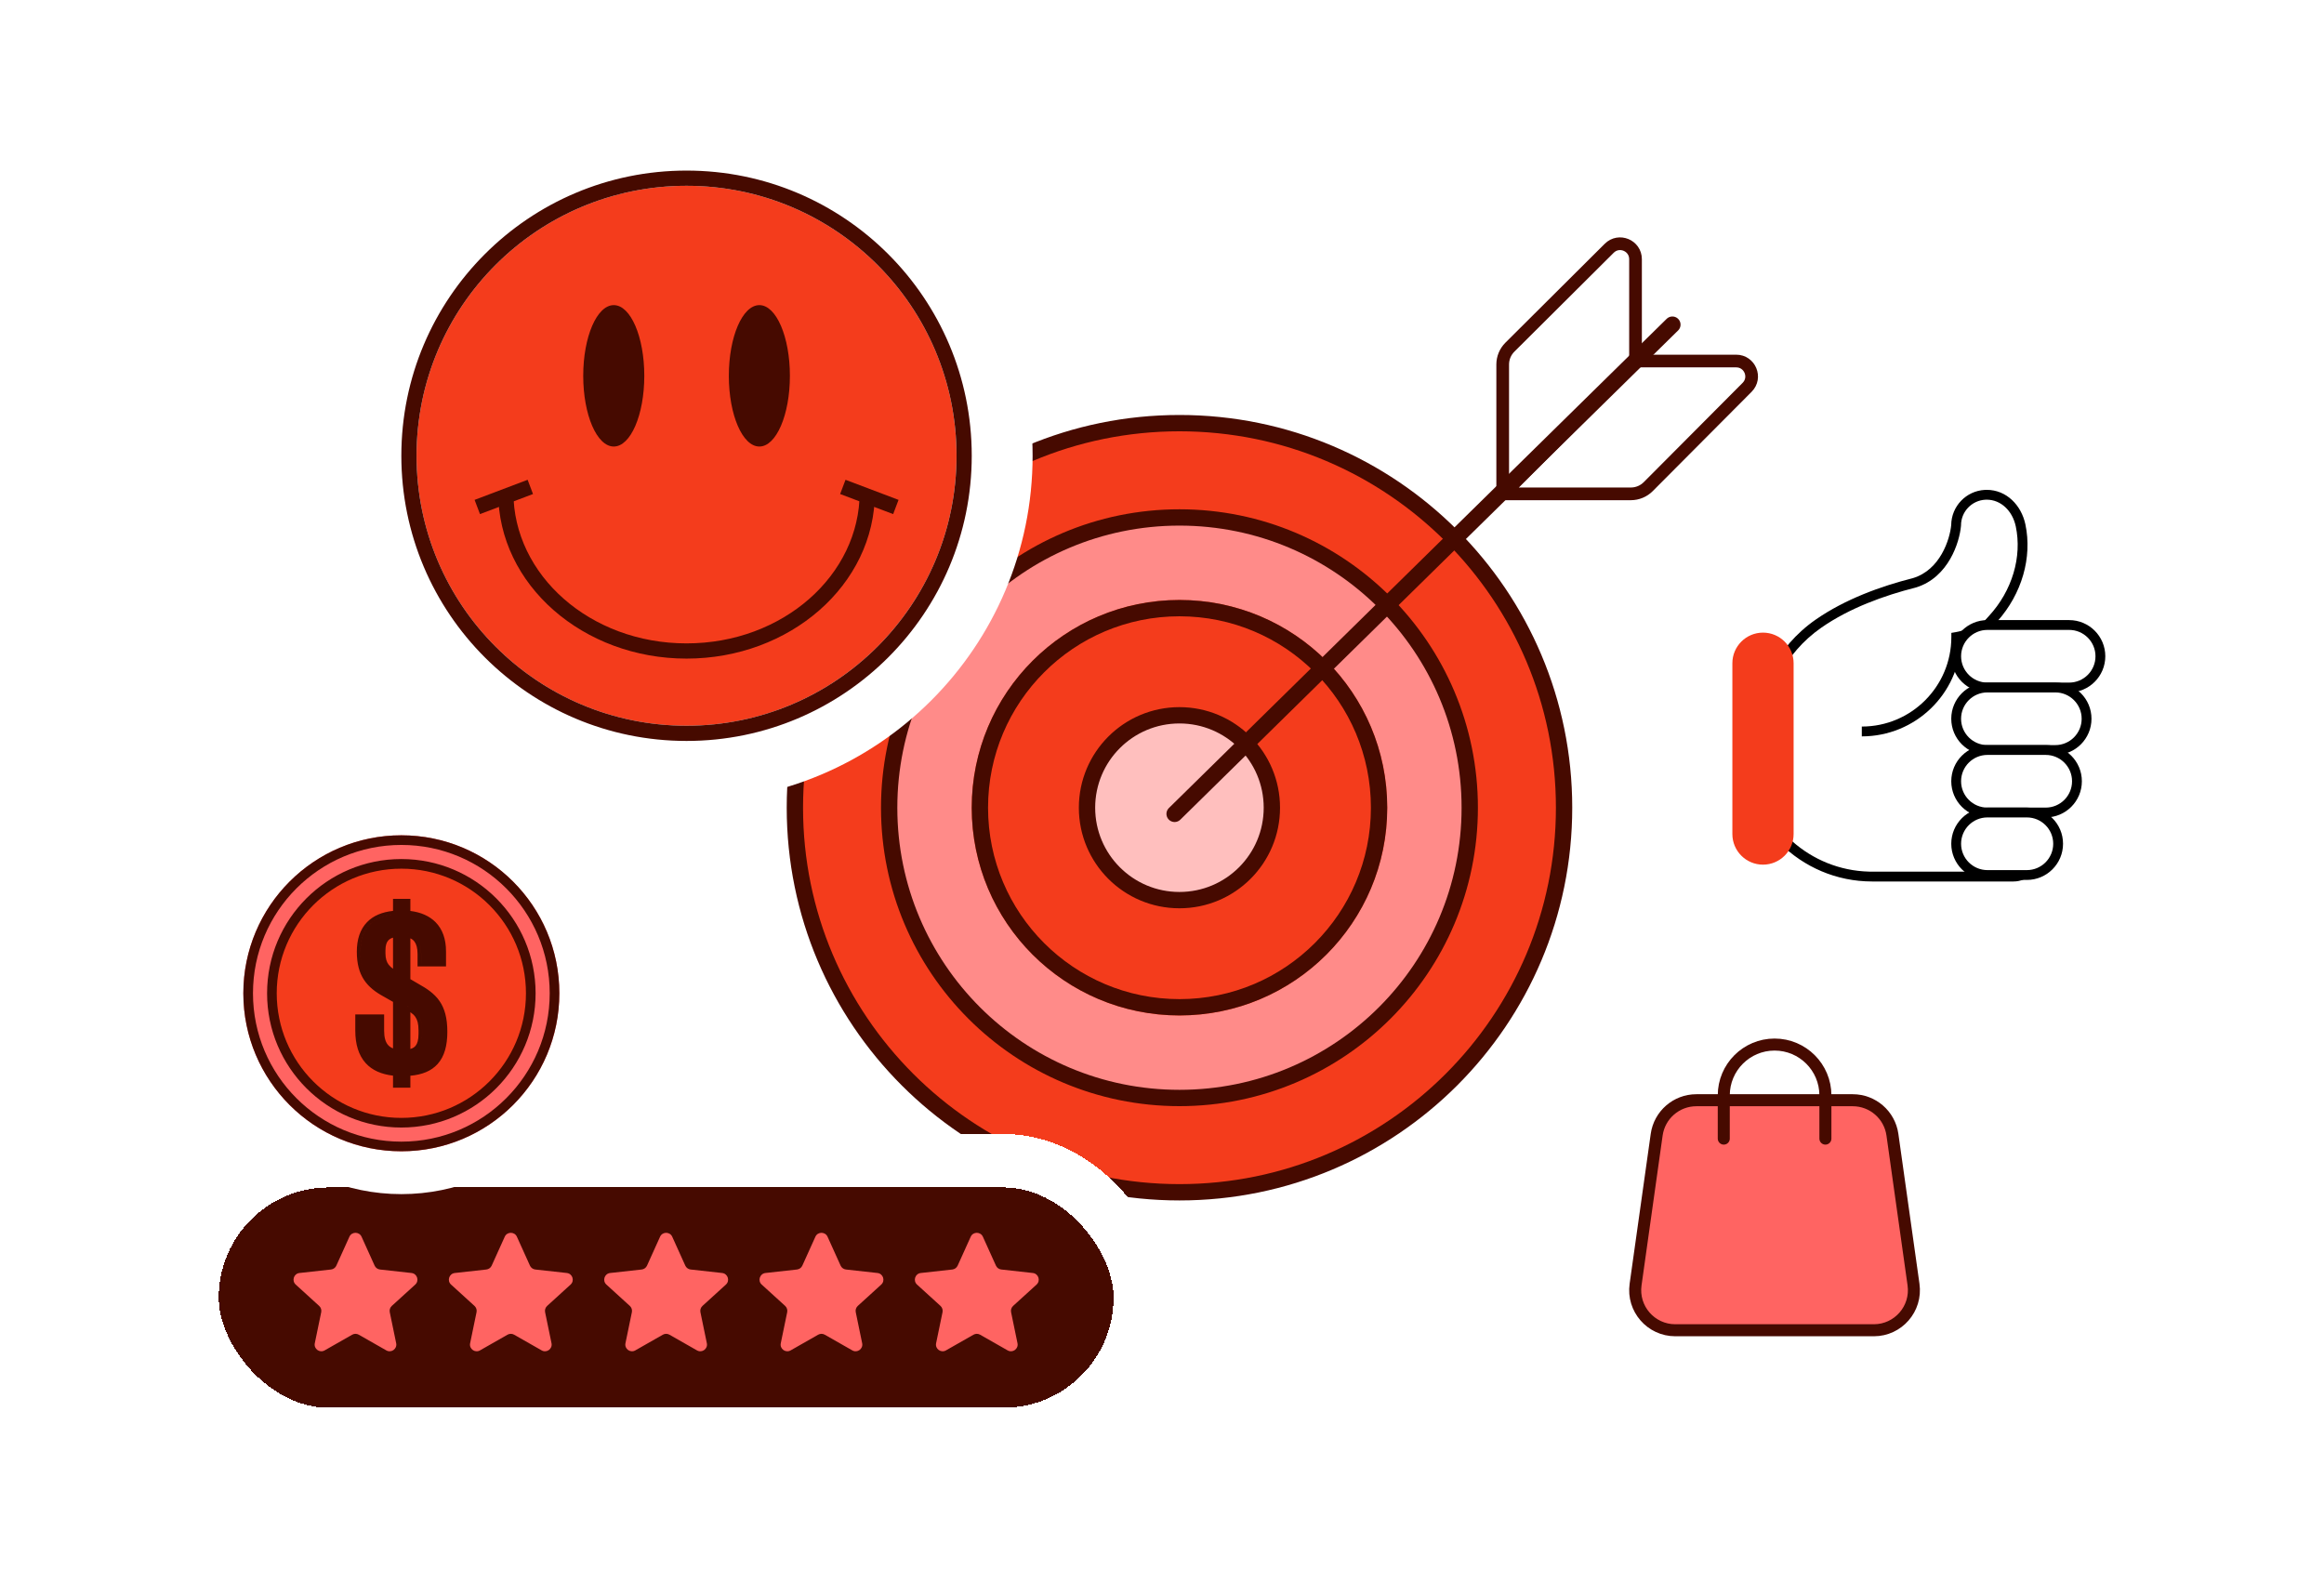 <svg width="348" height="237" viewBox="0 0 348 237" fill="none" xmlns="http://www.w3.org/2000/svg">
<g filter="url(#filter0_d_1305_1253)">
<mask id="path-2-outside-1_1305_1253" maskUnits="userSpaceOnUse" x="107.5" y="25.528" width="166" height="165" fill="black">
<rect fill="white" x="107.5" y="25.528" width="166" height="165"/>
<path d="M240.716 37.276C242.324 35.676 245.064 36.814 245.064 39.083V52.183L249.408 47.914C249.884 47.447 250.648 47.454 251.115 47.93C251.583 48.405 251.576 49.169 251.101 49.637L246.769 53.895H259.702C261.971 53.895 263.109 56.636 261.509 58.243L246.867 72.948C246.137 73.682 245.144 74.094 244.109 74.094H226.218L218.991 81.195C228.751 91.591 234.73 105.58 234.73 120.965C234.73 153.061 208.711 179.079 176.615 179.079C144.519 179.079 118.5 153.061 118.5 120.965C118.5 88.869 144.519 62.85 176.615 62.85C192.457 62.85 206.819 69.189 217.302 79.469L224.865 72.036V54.676C224.865 53.641 225.277 52.648 226.011 51.918L240.716 37.276Z"/>
</mask>
<path d="M240.716 37.276C242.324 35.676 245.064 36.814 245.064 39.083V52.183L249.408 47.914C249.884 47.447 250.648 47.454 251.115 47.93C251.583 48.405 251.576 49.169 251.101 49.637L246.769 53.895H259.702C261.971 53.895 263.109 56.636 261.509 58.243L246.867 72.948C246.137 73.682 245.144 74.094 244.109 74.094H226.218L218.991 81.195C228.751 91.591 234.73 105.58 234.73 120.965C234.73 153.061 208.711 179.079 176.615 179.079C144.519 179.079 118.5 153.061 118.5 120.965C118.5 88.869 144.519 62.85 176.615 62.85C192.457 62.85 206.819 69.189 217.302 79.469L224.865 72.036V54.676C224.865 53.641 225.277 52.648 226.011 51.918L240.716 37.276Z" fill="#F43C1C"/>
<path d="M240.716 37.276L233.142 29.669L233.142 29.669L240.716 37.276ZM245.064 39.083H255.799V39.083L245.064 39.083ZM245.064 52.183H234.33V77.782L252.589 59.839L245.064 52.183ZM249.408 47.914L241.888 40.254L241.884 40.257L249.408 47.914ZM251.115 47.93L258.772 40.405L258.771 40.405L251.115 47.93ZM251.101 49.637L258.625 57.293L258.626 57.292L251.101 49.637ZM246.769 53.895L239.244 46.239L220.532 64.629H246.769V53.895ZM259.702 53.895L259.703 43.16H259.702V53.895ZM261.509 58.243L269.116 65.817L269.116 65.817L261.509 58.243ZM246.867 72.948L254.474 80.523L254.474 80.523L246.867 72.948ZM244.109 74.094V84.829H244.11L244.109 74.094ZM226.218 74.094V63.359H221.826L218.694 66.437L226.218 74.094ZM218.991 81.195L211.467 73.539L203.983 80.893L211.165 88.543L218.991 81.195ZM234.73 120.965L245.465 120.965L245.465 120.965L234.73 120.965ZM176.615 179.079L176.615 189.814H176.615L176.615 179.079ZM118.5 120.965L107.765 120.965V120.965L118.5 120.965ZM176.615 62.85L176.615 52.115H176.615L176.615 62.85ZM217.302 79.469L209.786 87.133L217.31 94.512L224.826 87.125L217.302 79.469ZM224.865 72.036L232.389 79.693L235.6 76.538V72.036H224.865ZM224.865 54.676L214.13 54.676V54.676H224.865ZM226.011 51.918L218.436 44.311L218.436 44.312L226.011 51.918ZM240.716 37.276L248.29 44.884C243.129 50.022 234.33 46.369 234.33 39.083L245.064 39.083L255.799 39.083C255.799 27.26 241.518 21.33 233.142 29.669L240.716 37.276ZM245.064 39.083H234.33V52.183H245.064H255.799V39.083H245.064ZM245.064 52.183L252.589 59.839L256.932 55.571L249.408 47.914L241.884 40.257L237.54 44.526L245.064 52.183ZM249.408 47.914L256.929 55.574C253.171 59.263 247.142 59.202 243.459 55.455L251.115 47.93L258.771 40.405C254.154 35.707 246.597 35.631 241.888 40.254L249.408 47.914ZM251.115 47.93L243.459 55.454C239.772 51.702 239.823 45.67 243.575 41.982L251.101 49.637L258.626 57.292C263.33 52.668 263.394 45.108 258.772 40.405L251.115 47.93ZM251.101 49.637L243.576 41.981L239.244 46.239L246.769 53.895L254.293 61.551L258.625 57.293L251.101 49.637ZM246.769 53.895V64.629H259.702V53.895V43.16H246.769V53.895ZM259.702 53.895L259.702 64.629C252.417 64.629 248.763 55.83 253.901 50.669L261.509 58.243L269.116 65.817C277.456 57.441 271.525 43.16 259.703 43.16L259.702 53.895ZM261.509 58.243L253.902 50.669L239.26 65.374L246.867 72.948L254.474 80.523L269.116 65.817L261.509 58.243ZM246.867 72.948L239.26 65.374C240.546 64.082 242.292 63.359 244.109 63.359L244.109 74.094L244.11 84.829C247.997 84.829 251.728 83.281 254.474 80.523L246.867 72.948ZM244.109 74.094V63.359H226.218V74.094V84.829H244.109V74.094ZM226.218 74.094L218.694 66.437L211.467 73.539L218.991 81.195L226.515 88.852L233.742 81.75L226.218 74.094ZM218.991 81.195L211.165 88.543C219.131 97.028 223.996 108.417 223.996 120.965L234.73 120.965L245.465 120.965C245.465 102.743 238.372 86.154 226.817 73.848L218.991 81.195ZM234.73 120.965L223.996 120.965C223.995 147.132 202.783 168.344 176.615 168.344L176.615 179.079L176.615 189.814C214.64 189.814 245.465 158.99 245.465 120.965L234.73 120.965ZM176.615 179.079L176.615 168.344C150.448 168.344 129.235 147.132 129.235 120.965L118.5 120.965L107.765 120.965C107.765 158.99 138.591 189.814 176.615 189.814L176.615 179.079ZM118.5 120.965L129.235 120.965C129.235 94.798 150.448 73.585 176.615 73.585L176.615 62.85L176.615 52.115C138.591 52.115 107.765 82.94 107.765 120.965L118.5 120.965ZM176.615 62.85L176.615 73.585C189.534 73.585 201.228 78.742 209.786 87.133L217.302 79.469L224.818 71.804C212.41 59.636 195.38 52.115 176.615 52.115L176.615 62.85ZM217.302 79.469L224.826 87.125L232.389 79.693L224.865 72.036L217.341 64.379L209.778 71.812L217.302 79.469ZM224.865 72.036H235.6V54.676H224.865H214.13V72.036H224.865ZM224.865 54.676L235.6 54.676C235.6 56.495 234.876 58.239 233.586 59.524L226.011 51.918L218.436 44.312C215.679 47.057 214.13 50.787 214.13 54.676L224.865 54.676ZM226.011 51.918L233.585 59.525L248.29 44.883L240.716 37.276L233.142 29.669L218.436 44.311L226.011 51.918Z" fill="white" mask="url(#path-2-outside-1_1305_1253)"/>
</g>
<path d="M234.208 120.956C234.208 152.763 208.424 178.547 176.618 178.547C144.811 178.547 119.027 152.763 119.027 120.956C119.027 89.15 144.811 63.366 176.618 63.366C208.424 63.366 234.208 89.15 234.208 120.956Z" fill="#F43C1C"/>
<path d="M234.208 120.956C234.208 152.763 208.424 178.547 176.618 178.547C144.811 178.547 119.027 152.763 119.027 120.956C119.027 89.15 144.811 63.366 176.618 63.366C208.424 63.366 234.208 89.15 234.208 120.956Z" fill="#F43C1C"/>
<path d="M234.208 120.956C234.208 152.763 208.424 178.547 176.618 178.547C144.811 178.547 119.027 152.763 119.027 120.956C119.027 89.15 144.811 63.366 176.618 63.366C208.424 63.366 234.208 89.15 234.208 120.956Z" fill="#F43C1C"/>
<path d="M234.208 120.956C234.208 152.763 208.424 178.547 176.618 178.547C144.811 178.547 119.027 152.763 119.027 120.956C119.027 89.15 144.811 63.366 176.618 63.366C208.424 63.366 234.208 89.15 234.208 120.956Z" stroke="#460A00" stroke-width="2.444"/>
<path d="M176.613 77.488C200.62 77.489 220.082 96.95 220.082 120.957C220.082 144.964 200.62 164.426 176.613 164.426C152.606 164.426 133.145 144.964 133.145 120.957C133.145 96.95 152.606 77.488 176.613 77.488Z" fill="#FF8B89" stroke="#460A00" stroke-width="2.444"/>
<path d="M207.727 120.956C207.727 138.137 193.799 152.066 176.618 152.066C159.436 152.066 145.508 138.137 145.508 120.956C145.508 103.775 159.436 89.846 176.618 89.846C193.799 89.846 207.727 103.775 207.727 120.956Z" fill="#F43C1C"/>
<path d="M176.617 91.069C193.124 91.069 206.505 104.449 206.505 120.956C206.505 137.462 193.124 150.843 176.617 150.843C160.111 150.843 146.73 137.462 146.73 120.956C146.731 104.449 160.111 91.069 176.617 91.069Z" stroke="#460A00" stroke-width="2.444"/>
<path d="M176.611 107.117C184.255 107.117 190.451 113.313 190.451 120.957C190.451 128.6 184.255 134.796 176.611 134.796C168.968 134.796 162.772 128.6 162.771 120.957C162.771 113.313 168.968 107.117 176.611 107.117Z" fill="#FFBFBE" stroke="#460A00" stroke-width="2.444"/>
<path d="M240.971 37.176C242.426 35.727 244.906 36.758 244.906 38.81V53.851L244.626 54.129L226.637 72.04L225.017 73.653V54.583C225.017 53.608 225.405 52.674 226.096 51.986L240.971 37.176Z" fill="white" stroke="#460A00" stroke-width="1.9"/>
<path d="M261.618 58.001C263.067 56.545 262.036 54.065 259.983 54.065L244.943 54.065L244.665 54.345L226.754 72.335L225.141 73.955L244.211 73.955C245.186 73.954 246.12 73.566 246.808 72.876L261.618 58.001Z" fill="white" stroke="#460A00" stroke-width="1.9"/>
<path d="M250.426 48.616L175.887 121.878" stroke="#460A00" stroke-width="2.443" stroke-linecap="round"/>
<g filter="url(#filter1_d_1305_1253)">
<path d="M102.803 17.064C128.276 17.064 148.928 37.714 148.928 63.188C148.928 88.662 128.277 109.313 102.803 109.313C77.329 109.313 56.679 88.662 56.679 63.188C56.679 37.714 77.329 17.064 102.803 17.064Z" fill="#F43C1C" stroke="white" stroke-width="11.393"/>
<path d="M143.232 63.188C143.232 40.861 125.132 22.76 102.804 22.76C80.476 22.76 62.376 40.861 62.376 63.188C62.376 85.516 80.476 103.616 102.804 103.616C125.132 103.616 143.232 85.516 143.232 63.188ZM145.51 63.188C145.51 86.774 126.39 105.895 102.804 105.895C79.218 105.895 60.098 86.774 60.098 63.188C60.098 39.602 79.218 20.482 102.804 20.482C126.39 20.482 145.51 39.602 145.51 63.188Z" fill="#460A00"/>
<path d="M118.281 51.218C118.281 57.066 116.234 61.806 113.709 61.806C111.184 61.806 109.137 57.066 109.137 51.218C109.137 45.37 111.184 40.63 113.709 40.63C116.234 40.63 118.281 45.37 118.281 51.218Z" fill="#460A00"/>
<path d="M96.478 51.218C96.478 57.066 94.431 61.806 91.906 61.806C89.381 61.806 87.334 57.066 87.334 51.218C87.334 45.37 89.381 40.63 91.906 40.63C94.431 40.63 96.478 45.37 96.478 51.218Z" fill="#460A00"/>
<path d="M76.879 68.665C76.879 81.023 88.342 91.285 102.804 91.285C117.266 91.285 128.729 81.023 128.729 68.665H131.008C131.008 82.551 118.237 93.564 102.804 93.564C87.371 93.564 74.6 82.551 74.6 68.665H76.879Z" fill="#460A00"/>
<path d="M134.55 69.794L134.147 70.86L133.743 71.925L125.803 68.918L126.609 66.787L134.55 69.794Z" fill="#460A00"/>
<path d="M71.067 69.794L71.47 70.86L71.874 71.925L79.814 68.918L79.008 66.787L71.067 69.794Z" fill="#460A00"/>
</g>
<g filter="url(#filter2_d_1305_1253)">
<mask id="path-21-outside-2_1305_1253" maskUnits="userSpaceOnUse" x="234.957" y="143.524" width="61" height="61" fill="black">
<rect fill="white" x="234.957" y="143.524" width="61" height="61"/>
<path d="M265.73 151.525C270.372 151.525 274.143 155.242 274.234 159.861H277.435C280.874 159.861 283.787 162.394 284.267 165.8L287.426 188.247C288.01 192.399 284.787 196.108 280.594 196.108H250.857C246.665 196.108 243.442 192.399 244.025 188.247L247.185 165.8C247.664 162.394 250.578 159.862 254.017 159.861H257.227C257.318 155.242 261.089 151.526 265.73 151.525ZM265.73 153.326C262.083 153.326 259.118 156.236 259.026 159.861H272.435C272.343 156.236 269.378 153.326 265.73 153.326Z"/>
</mask>
<path d="M265.73 151.525C270.372 151.525 274.143 155.242 274.234 159.861H277.435C280.874 159.861 283.787 162.394 284.267 165.8L287.426 188.247C288.01 192.399 284.787 196.108 280.594 196.108H250.857C246.665 196.108 243.442 192.399 244.025 188.247L247.185 165.8C247.664 162.394 250.578 159.862 254.017 159.861H257.227C257.318 155.242 261.089 151.526 265.73 151.525ZM265.73 153.326C262.083 153.326 259.118 156.236 259.026 159.861H272.435C272.343 156.236 269.378 153.326 265.73 153.326Z" fill="#460A00"/>
<path d="M265.73 151.525L265.731 143.525H265.73L265.73 151.525ZM274.234 159.861L266.236 160.02L266.392 167.861H274.234V159.861ZM277.435 159.861L277.435 151.861H277.435V159.861ZM284.267 165.8L292.189 164.685L292.188 164.684L284.267 165.8ZM287.426 188.247L295.348 187.133L295.348 187.132L287.426 188.247ZM280.594 196.108V204.108H280.594L280.594 196.108ZM250.857 196.108L250.857 204.108H250.857V196.108ZM244.025 188.247L236.103 187.132L236.103 187.133L244.025 188.247ZM247.185 165.8L239.263 164.684L239.263 164.685L247.185 165.8ZM254.017 159.861V151.861H254.016L254.017 159.861ZM257.227 159.861V167.861H265.069L265.225 160.02L257.227 159.861ZM265.73 153.326L265.731 145.326H265.73L265.73 153.326ZM259.026 159.861L251.029 159.66L250.822 167.861H259.026V159.861ZM272.435 159.861V167.861H280.639L280.432 159.66L272.435 159.861ZM265.73 151.525L265.73 159.525C266.004 159.525 266.23 159.745 266.236 160.02L274.234 159.861L282.233 159.702C282.055 150.739 274.74 143.526 265.731 143.525L265.73 151.525ZM274.234 159.861V167.861H277.435V159.861V151.861H274.234V159.861ZM277.435 159.861L277.434 167.861C276.885 167.861 276.421 167.457 276.345 166.915L284.267 165.8L292.188 164.684C291.153 157.332 284.862 151.862 277.435 151.861L277.435 159.861ZM284.267 165.8L276.345 166.915L279.504 189.362L287.426 188.247L295.348 187.132L292.189 164.685L284.267 165.8ZM287.426 188.247L279.504 189.361C279.411 188.701 279.924 188.108 280.593 188.108L280.594 196.108L280.594 204.108C289.65 204.108 296.608 196.097 295.348 187.133L287.426 188.247ZM280.594 196.108V188.108H250.857V196.108V204.108H280.594V196.108ZM250.857 196.108L250.858 188.108C251.528 188.108 252.04 188.7 251.947 189.361L244.025 188.247L236.103 187.133C234.843 196.097 241.802 204.108 250.857 204.108L250.857 196.108ZM244.025 188.247L251.947 189.362L255.106 166.915L247.185 165.8L239.263 164.685L236.103 187.132L244.025 188.247ZM247.185 165.8L255.106 166.915C255.03 167.457 254.566 167.861 254.017 167.861L254.017 159.861L254.016 151.861C246.589 151.862 240.298 157.332 239.263 164.684L247.185 165.8ZM254.017 159.861V167.861H257.227V159.861V151.861H254.017V159.861ZM257.227 159.861L265.225 160.02C265.23 159.745 265.457 159.525 265.731 159.525L265.73 151.525L265.73 143.525C256.721 143.526 249.406 150.739 249.228 159.702L257.227 159.861ZM265.73 153.326L265.73 145.326C257.731 145.326 251.229 151.709 251.029 159.66L259.026 159.861L267.024 160.063C267.006 160.764 266.436 161.326 265.731 161.326L265.73 153.326ZM259.026 159.861V167.861H272.435V159.861V151.861H259.026V159.861ZM272.435 159.861L280.432 159.66C280.231 151.709 273.73 145.326 265.731 145.326L265.73 153.326L265.73 161.326C265.025 161.326 264.455 160.764 264.437 160.063L272.435 159.861Z" fill="white" mask="url(#path-21-outside-2_1305_1253)"/>
<path d="M248.074 165.925C248.491 162.964 251.025 160.761 254.016 160.761H277.433C280.424 160.761 282.958 162.964 283.375 165.925L286.534 188.372C287.042 191.982 284.239 195.208 280.593 195.208H250.857C247.21 195.208 244.407 191.982 244.915 188.372L248.074 165.925Z" fill="#FF6462" stroke="#460A00" stroke-width="1.8"/>
<path d="M258.121 166.509V160.034C258.121 155.832 261.527 152.425 265.729 152.425C269.931 152.425 273.338 155.832 273.338 160.034V166.509" stroke="#460A00" stroke-width="1.8" stroke-linecap="round"/>
</g>
<g filter="url(#filter3_d_1305_1253)">
<mask id="path-25-outside-3_1305_1253" maskUnits="userSpaceOnUse" x="251.406" y="61.356" width="72" height="75" fill="black">
<rect fill="white" x="251.406" y="61.356" width="72" height="75"/>
<path d="M297.492 69.356C300.453 69.356 302.677 71.661 303.283 74.524C304.317 79.412 302.798 84.783 299.244 88.86H309.835C312.825 88.86 315.25 91.284 315.25 94.275C315.25 96.772 313.559 98.874 311.26 99.499C312.434 100.493 313.181 101.977 313.181 103.635C313.181 105.966 311.708 107.953 309.642 108.716C310.918 109.707 311.74 111.254 311.74 112.995C311.74 115.706 309.749 117.952 307.148 118.349C308.237 119.34 308.921 120.767 308.921 122.355C308.921 125.346 306.496 127.771 303.506 127.771H302.835C302.42 127.922 301.971 128.004 301.504 128.004H280.34C275.567 128.004 271.195 126.287 267.808 123.438C266.986 124.671 265.584 125.484 263.991 125.484C261.459 125.484 259.406 123.431 259.406 120.899V95.322C259.406 92.79 261.459 90.737 263.991 90.737C265.513 90.737 266.861 91.479 267.695 92.621C268.855 91.234 270.241 89.928 271.897 88.777C276.294 85.722 281.636 83.792 286.458 82.571C288.473 81.956 289.85 80.538 290.758 78.957C291.667 77.374 292.077 75.679 292.175 74.623C292.203 71.801 294.425 69.505 297.219 69.363L297.492 69.356Z"/>
</mask>
<path d="M297.492 69.356C300.453 69.356 302.677 71.661 303.283 74.524C304.317 79.412 302.798 84.783 299.244 88.86H309.835C312.825 88.86 315.25 91.284 315.25 94.275C315.25 96.772 313.559 98.874 311.26 99.499C312.434 100.493 313.181 101.977 313.181 103.635C313.181 105.966 311.708 107.953 309.642 108.716C310.918 109.707 311.74 111.254 311.74 112.995C311.74 115.706 309.749 117.952 307.148 118.349C308.237 119.34 308.921 120.767 308.921 122.355C308.921 125.346 306.496 127.771 303.506 127.771H302.835C302.42 127.922 301.971 128.004 301.504 128.004H280.34C275.567 128.004 271.195 126.287 267.808 123.438C266.986 124.671 265.584 125.484 263.991 125.484C261.459 125.484 259.406 123.431 259.406 120.899V95.322C259.406 92.79 261.459 90.737 263.991 90.737C265.513 90.737 266.861 91.479 267.695 92.621C268.855 91.234 270.241 89.928 271.897 88.777C276.294 85.722 281.636 83.792 286.458 82.571C288.473 81.956 289.85 80.538 290.758 78.957C291.667 77.374 292.077 75.679 292.175 74.623C292.203 71.801 294.425 69.505 297.219 69.363L297.492 69.356Z" fill="black"/>
<path d="M297.492 69.356L297.493 61.356L297.392 61.356L297.292 61.358L297.492 69.356ZM303.283 74.524L311.11 72.868L311.11 72.868L303.283 74.524ZM299.244 88.86L293.214 83.603L281.657 96.86H299.244V88.86ZM309.835 88.86L309.836 80.86H309.835V88.86ZM315.25 94.275H323.25V94.274L315.25 94.275ZM311.26 99.499L309.158 91.781L294.471 95.779L306.094 105.608L311.26 99.499ZM313.181 103.635H321.181V103.635L313.181 103.635ZM309.642 108.716L306.869 101.212L293.358 106.204L304.736 115.036L309.642 108.716ZM311.74 112.995H319.74V112.993L311.74 112.995ZM307.148 118.349L305.942 110.441L289.351 112.972L301.765 124.266L307.148 118.349ZM308.921 122.355H316.921V122.354L308.921 122.355ZM303.506 127.771V135.771H303.507L303.506 127.771ZM302.835 127.771V119.771H301.429L300.108 120.25L302.835 127.771ZM301.504 128.004V136.004H301.505L301.504 128.004ZM280.34 128.004L280.34 136.004H280.34V128.004ZM267.808 123.438L272.957 117.316L266.112 111.558L261.151 119.001L267.808 123.438ZM263.991 125.484L263.991 133.484H263.992L263.991 125.484ZM259.406 120.899H251.406H259.406ZM259.406 95.322H267.406H259.406ZM263.991 90.737L263.992 82.737H263.991L263.991 90.737ZM267.695 92.621L261.235 97.339L267.269 105.601L273.832 97.753L267.695 92.621ZM271.897 88.777L267.333 82.207L267.332 82.207L271.897 88.777ZM286.458 82.571L288.421 90.326L288.607 90.279L288.791 90.223L286.458 82.571ZM290.758 78.957L297.695 82.941L297.695 82.941L290.758 78.957ZM292.175 74.623L300.141 75.359L300.171 75.031L300.174 74.702L292.175 74.623ZM297.219 69.363L297.019 61.365L296.916 61.368L296.813 61.373L297.219 69.363ZM297.492 69.356L297.492 77.356C296.781 77.356 296.168 77.046 295.816 76.718C295.518 76.44 295.466 76.223 295.457 76.18L303.283 74.524L311.11 72.868C309.926 67.276 305.143 61.356 297.493 61.356L297.492 69.356ZM303.283 74.524L295.456 76.18C295.921 78.373 295.282 81.231 293.214 83.603L299.244 88.86L305.274 94.117C310.314 88.335 312.714 80.451 311.11 72.868L303.283 74.524ZM299.244 88.86V96.86H309.835V88.86V80.86H299.244V88.86ZM309.835 88.86L309.834 96.86C308.407 96.86 307.25 95.703 307.25 94.276L315.25 94.275L323.25 94.274C323.249 86.866 317.244 80.861 309.836 80.86L309.835 88.86ZM315.25 94.275H307.25C307.25 93.068 308.068 92.077 309.158 91.781L311.26 99.499L313.361 107.219C319.05 105.67 323.25 100.477 323.25 94.275H315.25ZM311.26 99.499L306.094 105.608C305.55 105.148 305.181 104.432 305.181 103.636L313.181 103.635L321.181 103.635C321.18 99.521 319.319 95.838 316.426 93.391L311.26 99.499ZM313.181 103.635H305.181C305.181 102.509 305.897 101.571 306.869 101.212L309.642 108.716L312.414 116.22C317.518 114.335 321.181 109.424 321.181 103.635H313.181ZM309.642 108.716L304.736 115.036C304.149 114.58 303.74 113.836 303.74 112.996L311.74 112.995L319.74 112.993C319.74 108.672 317.687 104.834 314.547 102.397L309.642 108.716ZM311.74 112.995H303.74C303.74 111.696 304.691 110.631 305.942 110.441L307.148 118.349L308.355 126.258C314.806 125.273 319.74 119.715 319.74 112.995H311.74ZM307.148 118.349L301.765 124.266C301.259 123.806 300.921 123.116 300.921 122.356L308.921 122.355L316.921 122.354C316.921 118.419 315.215 114.873 312.532 112.432L307.148 118.349ZM308.921 122.355H300.921C300.921 120.929 302.077 119.771 303.505 119.771L303.506 127.771L303.507 135.771C310.916 135.77 316.921 129.763 316.921 122.355H308.921ZM303.506 127.771V119.771H302.835V127.771V135.771H303.506V127.771ZM302.835 127.771L300.108 120.25C300.548 120.09 301.021 120.004 301.502 120.004L301.504 128.004L301.505 136.004C302.921 136.004 304.291 135.753 305.562 135.292L302.835 127.771ZM301.504 128.004V120.004H280.34V128.004V136.004H301.504V128.004ZM280.34 128.004L280.34 120.004C277.521 120.004 274.958 118.998 272.957 117.316L267.808 123.438L262.658 129.56C267.433 133.576 273.612 136.004 280.34 136.004L280.34 128.004ZM267.808 123.438L261.151 119.001C261.747 118.107 262.792 117.484 263.991 117.484L263.991 125.484L263.992 133.484C268.376 133.484 272.225 131.235 274.464 127.875L267.808 123.438ZM263.991 125.484L263.991 117.484C265.877 117.484 267.406 119.013 267.406 120.899H259.406H251.406C251.406 127.849 257.041 133.484 263.991 133.484L263.991 125.484ZM259.406 120.899H267.406V95.322H259.406H251.406V120.899H259.406ZM259.406 95.322H267.406C267.406 97.208 265.877 98.737 263.991 98.737L263.991 90.737L263.991 82.737C257.041 82.737 251.406 88.371 251.406 95.322H259.406ZM263.991 90.737L263.991 98.737C262.849 98.737 261.841 98.169 261.235 97.339L267.695 92.621L274.156 87.902C271.882 84.789 268.177 82.737 263.992 82.737L263.991 90.737ZM267.695 92.621L273.832 97.753C274.561 96.881 275.425 96.068 276.463 95.347L271.897 88.777L267.332 82.207C265.057 83.788 263.149 85.586 261.559 87.488L267.695 92.621ZM271.897 88.777L276.462 95.347C279.757 93.058 284.07 91.428 288.421 90.326L286.458 82.571L284.495 74.816C279.202 76.156 272.832 78.386 267.333 82.207L271.897 88.777ZM286.458 82.571L288.791 90.223C293.291 88.851 296.095 85.726 297.695 82.941L290.758 78.957L283.821 74.972C283.714 75.158 283.662 75.188 283.716 75.14C283.746 75.114 283.8 75.071 283.879 75.025C283.96 74.979 284.045 74.943 284.125 74.918L286.458 82.571ZM290.758 78.957L297.695 82.941C299.242 80.248 299.95 77.42 300.141 75.359L292.175 74.623L284.209 73.887C284.214 73.835 284.199 73.991 284.115 74.272C284.034 74.539 283.928 74.785 283.821 74.972L290.758 78.957ZM292.175 74.623L300.174 74.702C300.16 76.123 299.043 77.281 297.625 77.353L297.219 69.363L296.813 61.373C289.808 61.729 284.245 67.479 284.175 74.543L292.175 74.623ZM297.219 69.363L297.419 77.36L297.692 77.353L297.492 69.356L297.292 61.358L297.019 61.365L297.219 69.363Z" fill="white" mask="url(#path-25-outside-3_1305_1253)"/>
<path d="M297.494 70.091C294.963 70.092 292.911 72.144 292.91 74.676C292.703 76.972 291.165 81.906 286.676 83.275C281.888 84.484 276.626 86.389 272.32 89.381C269.374 91.428 267.311 93.977 265.867 96.607C263.198 99.846 261.594 103.996 261.594 108.521C261.594 118.875 269.988 127.269 280.342 127.269H301.506C303.256 127.269 304.676 125.849 304.676 124.099V89.772H297.451C297.742 89.427 298.045 89.092 298.352 88.76C302.014 84.798 303.58 79.469 302.566 74.676C302.013 72.066 300.026 70.091 297.494 70.091Z" fill="white"/>
<path d="M262.329 108.521C262.329 104.173 263.87 100.187 266.434 97.075L266.478 97.022L266.511 96.961C267.909 94.417 269.901 91.959 272.74 89.986C276.944 87.064 282.112 85.186 286.857 83.988L286.873 83.984L286.891 83.979C289.364 83.225 291.002 81.492 292.036 79.69C293.067 77.896 293.531 75.983 293.643 74.743L293.646 74.71V74.676C293.646 72.617 295.263 70.936 297.296 70.832L297.494 70.827C299.597 70.827 301.347 72.472 301.846 74.829C302.806 79.367 301.327 84.457 297.812 88.261C297.502 88.596 297.191 88.94 296.889 89.296L295.864 90.507H303.941V124.099L303.928 124.348C303.803 125.575 302.766 126.533 301.506 126.534H280.342L279.877 126.528C271.072 126.305 263.837 119.762 262.537 111.267C262.423 110.521 262.355 109.759 262.335 108.986L262.329 108.521ZM260.859 108.521C260.859 119.281 269.582 128.004 280.342 128.004H301.506C303.663 128.004 305.411 126.256 305.411 124.099V89.037H299.092C302.757 84.939 304.335 79.483 303.285 74.524C302.68 71.661 300.456 69.356 297.494 69.356L297.221 69.363C294.428 69.504 292.205 71.801 292.177 74.623C292.08 75.679 291.669 77.374 290.76 78.957C289.852 80.538 288.476 81.956 286.46 82.571C281.638 83.792 276.297 85.722 271.9 88.777C268.871 90.882 266.746 93.5 265.256 96.193C262.509 99.551 260.859 103.844 260.859 108.521Z" fill="black"/>
<path d="M263.993 90.737C261.461 90.737 259.408 92.79 259.408 95.322L259.408 120.899C259.408 123.431 261.461 125.484 263.993 125.484C266.525 125.484 268.578 123.431 268.578 120.899L268.578 95.322C268.578 92.79 266.525 90.737 263.993 90.737Z" fill="#F43C1C"/>
<path d="M297.994 88.289C297.243 89.039 296.211 89.597 295.207 89.99C294.208 90.381 293.288 90.59 292.81 90.671L292.198 90.775V91.396C292.198 98.8 286.195 104.802 278.791 104.802V106.274C286.806 106.274 293.34 99.937 293.657 92.001C294.22 91.872 294.96 91.666 295.743 91.36C296.843 90.929 298.083 90.281 299.035 89.33L297.994 88.289Z" fill="black"/>
<path d="M314.516 94.275C314.516 91.691 312.421 89.595 309.836 89.595H297.601C295.017 89.595 292.921 91.691 292.921 94.275C292.921 96.86 295.017 98.955 297.601 98.955H309.836C312.421 98.955 314.516 96.86 314.516 94.275Z" fill="white"/>
<path d="M293.657 94.275C293.657 92.097 295.423 90.331 297.601 90.331H309.837C312.015 90.331 313.781 92.097 313.781 94.275C313.781 96.454 312.015 98.22 309.837 98.22H297.601C295.423 98.22 293.657 96.454 293.657 94.275ZM292.186 94.275C292.186 97.266 294.611 99.691 297.601 99.691H309.837C312.827 99.691 315.252 97.266 315.252 94.275C315.252 91.284 312.827 88.86 309.837 88.86H297.601C294.611 88.86 292.187 91.284 292.186 94.275Z" fill="black"/>
<path d="M312.447 103.636C312.447 101.051 310.352 98.956 307.767 98.956H297.6C295.015 98.956 292.92 101.051 292.92 103.636C292.92 106.22 295.015 108.316 297.6 108.316H307.767C310.352 108.316 312.447 106.22 312.447 103.636Z" fill="white"/>
<path d="M293.655 103.635C293.656 101.457 295.421 99.691 297.6 99.691H307.768C309.946 99.691 311.712 101.457 311.712 103.635C311.712 105.814 309.946 107.58 307.768 107.581H297.6C295.421 107.58 293.655 105.814 293.655 103.635ZM292.185 103.635C292.185 106.626 294.609 109.051 297.6 109.051H307.768C310.758 109.051 313.183 106.626 313.183 103.635C313.183 100.645 310.758 98.22 307.768 98.22H297.6C294.609 98.22 292.185 100.645 292.185 103.635Z" fill="black"/>
<path d="M311.007 112.995C311.007 110.411 308.912 108.315 306.327 108.315H297.601C295.016 108.315 292.921 110.411 292.921 112.995C292.921 115.58 295.016 117.675 297.601 117.675H306.327C308.912 117.675 311.007 115.58 311.007 112.995Z" fill="white"/>
<path d="M293.656 112.995C293.657 110.817 295.422 109.051 297.601 109.051H306.327C308.506 109.051 310.272 110.817 310.272 112.995C310.272 115.174 308.506 116.94 306.327 116.94H297.601C295.422 116.94 293.656 115.174 293.656 112.995ZM292.186 112.995C292.186 115.986 294.61 118.411 297.601 118.411H306.327C309.318 118.411 311.742 115.986 311.742 112.995C311.742 110.005 309.318 107.58 306.327 107.58H297.601C294.61 107.58 292.186 110.004 292.186 112.995Z" fill="black"/>
<path d="M308.187 122.355C308.187 119.771 306.092 117.675 303.507 117.675L297.601 117.675C295.016 117.675 292.922 119.771 292.922 122.355C292.922 124.94 295.017 127.036 297.602 127.036H303.507C306.092 127.036 308.187 124.94 308.187 122.355Z" fill="white"/>
<path d="M293.657 122.355C293.657 120.177 295.424 118.411 297.602 118.411H303.508C305.686 118.411 307.452 120.177 307.452 122.355C307.452 124.534 305.686 126.3 303.508 126.3H297.602C295.424 126.3 293.657 124.534 293.657 122.355ZM292.186 122.355C292.186 125.346 294.612 127.771 297.602 127.771H303.508C306.498 127.771 308.923 125.346 308.923 122.355C308.923 119.365 306.498 116.94 303.508 116.94H297.602C294.612 116.94 292.187 119.364 292.186 122.355Z" fill="black"/>
</g>
<g filter="url(#filter4_d_1305_1253)">
<rect x="32.75" y="173.817" width="134" height="33" rx="16.5" fill="#460A00" shape-rendering="crispEdges"/>
<rect x="28.75" y="169.817" width="142" height="41" rx="20.5" stroke="white" stroke-width="8" shape-rendering="crispEdges"/>
<path d="M52.32 181.204C52.674 180.42 53.788 180.42 54.142 181.204L56.097 185.53C56.243 185.852 56.547 186.073 56.898 186.112L61.617 186.634C62.472 186.729 62.816 187.788 62.18 188.368L58.67 191.563C58.408 191.801 58.292 192.159 58.364 192.505L59.325 197.154C59.499 197.997 58.598 198.651 57.85 198.225L53.726 195.875C53.419 195.7 53.043 195.7 52.736 195.875L48.612 198.225C47.864 198.651 46.963 197.997 47.137 197.154L48.099 192.505C48.17 192.159 48.054 191.801 47.792 191.563L44.282 188.368C43.646 187.788 43.99 186.729 44.846 186.634L49.564 186.112C49.915 186.073 50.219 185.852 50.365 185.53L52.32 181.204Z" fill="#FF6462"/>
<path d="M75.58 181.204C75.934 180.42 77.048 180.42 77.402 181.204L79.357 185.53C79.502 185.852 79.807 186.073 80.158 186.112L84.876 186.634C85.732 186.729 86.076 187.788 85.439 188.368L81.93 191.563C81.668 191.801 81.552 192.159 81.624 192.505L82.585 197.154C82.759 197.997 81.858 198.651 81.11 198.225L76.986 195.875C76.679 195.7 76.303 195.7 75.996 195.875L71.872 198.225C71.124 198.651 70.223 197.997 70.397 197.154L71.358 192.505C71.43 192.159 71.314 191.801 71.052 191.563L67.542 188.368C66.906 187.788 67.25 186.729 68.106 186.634L72.824 186.112C73.175 186.073 73.479 185.852 73.625 185.53L75.58 181.204Z" fill="#FF6462"/>
<path d="M98.839 181.204C99.194 180.42 100.307 180.42 100.662 181.204L102.617 185.53C102.762 185.852 103.067 186.073 103.418 186.112L108.136 186.634C108.991 186.729 109.336 187.788 108.699 188.368L105.189 191.563C104.928 191.801 104.812 192.159 104.883 192.505L105.844 197.154C106.019 197.997 105.118 198.651 104.37 198.225L100.246 195.875C99.939 195.7 99.562 195.7 99.255 195.875L95.131 198.225C94.384 198.651 93.483 197.997 93.657 197.154L94.618 192.505C94.69 192.159 94.573 191.801 94.312 191.563L90.802 188.368C90.166 187.788 90.51 186.729 91.365 186.634L96.083 186.112C96.434 186.073 96.739 185.852 96.885 185.53L98.839 181.204Z" fill="#FF6462"/>
<path d="M122.097 181.204C122.452 180.42 123.565 180.42 123.92 181.204L125.875 185.53C126.02 185.852 126.325 186.073 126.676 186.112L131.394 186.634C132.249 186.729 132.593 187.788 131.957 188.368L128.447 191.563C128.186 191.801 128.07 192.159 128.141 192.505L129.102 197.154C129.276 197.997 128.375 198.651 127.628 198.225L123.504 195.875C123.197 195.7 122.82 195.7 122.513 195.875L118.389 198.225C117.641 198.651 116.74 197.997 116.915 197.154L117.876 192.505C117.947 192.159 117.831 191.801 117.57 191.563L114.06 188.368C113.423 187.788 113.768 186.729 114.623 186.634L119.341 186.112C119.692 186.073 119.997 185.852 120.142 185.53L122.097 181.204Z" fill="#FF6462"/>
<path d="M145.357 181.204C145.711 180.42 146.825 180.42 147.179 181.204L149.134 185.53C149.28 185.852 149.584 186.073 149.936 186.112L154.654 186.634C155.509 186.729 155.853 187.788 155.217 188.368L151.707 191.563C151.446 191.801 151.329 192.159 151.401 192.505L152.362 197.154C152.536 197.997 151.635 198.651 150.887 198.225L146.763 195.875C146.456 195.7 146.08 195.7 145.773 195.875L141.649 198.225C140.901 198.651 140 197.997 140.174 197.154L141.136 192.505C141.207 192.159 141.091 191.801 140.83 191.563L137.32 188.368C136.683 187.788 137.027 186.729 137.883 186.634L142.601 186.112C142.952 186.073 143.257 185.852 143.402 185.53L145.357 181.204Z" fill="#FF6462"/>
</g>
<g filter="url(#filter5_d_1305_1253)">
<circle cx="60.098" cy="145.539" r="26.868" fill="#FF6462" stroke="white" stroke-width="6.416"/>
<circle cx="60.098" cy="145.539" r="22.938" fill="#FF6462" stroke="#460A00" stroke-width="1.444"/>
<circle cx="60.098" cy="145.539" r="19.382" fill="#F43C1C" stroke="#460A00" stroke-width="1.444"/>
<path d="M61.449 133.208C63.006 133.404 64.302 133.953 65.233 134.903C66.266 135.956 66.787 137.431 66.787 139.255V141.515H62.526V139.657C62.526 138.708 62.323 138.13 62.046 137.774C61.891 137.575 61.694 137.422 61.449 137.308V143.421L62.692 144.15H62.694C63.942 144.846 65.038 145.579 65.808 146.689C66.584 147.81 66.986 149.255 66.986 151.305C66.986 153.348 66.559 154.982 65.533 156.126C64.59 157.178 63.217 157.729 61.449 157.886V159.676H58.852V157.873C57.12 157.672 55.729 157.071 54.756 155.995C53.694 154.819 53.201 153.165 53.201 151.106V148.702H57.52V151.134C57.52 152.159 57.729 152.799 58.041 153.204C58.24 153.461 58.506 153.653 58.852 153.789V146.826L57.46 146.035V146.033C56.235 145.368 55.212 144.602 54.504 143.522C53.79 142.433 53.431 141.081 53.431 139.314C53.431 137.47 53.924 135.962 54.959 134.89C55.897 133.919 57.221 133.371 58.852 133.199V131.402H61.449V133.208ZM58.718 157.32C58.935 157.35 59.16 157.373 59.392 157.389V159.138H59.393V157.388C59.161 157.372 58.935 157.35 58.718 157.32ZM61.27 157.367L60.913 157.388C61.144 157.378 61.366 157.361 61.581 157.338C61.479 157.349 61.375 157.359 61.27 157.367ZM62.974 157.068C62.572 157.187 62.133 157.275 61.655 157.33C62.133 157.275 62.572 157.187 62.974 157.068ZM58.394 157.269C58.484 157.285 58.575 157.299 58.668 157.312C58.575 157.299 58.484 157.285 58.394 157.269ZM58.095 157.21C58.178 157.228 58.261 157.245 58.347 157.26C58.261 157.245 58.178 157.228 58.095 157.21ZM57.781 157.137C57.859 157.157 57.939 157.176 58.02 157.194C57.939 157.176 57.859 157.157 57.781 157.137ZM57.519 157.064C57.589 157.085 57.661 157.105 57.733 157.125C57.661 157.105 57.589 157.085 57.519 157.064ZM57.216 156.965C57.284 156.989 57.352 157.013 57.422 157.035C57.352 157.013 57.284 156.989 57.216 156.965ZM56.703 156.756C56.853 156.826 57.009 156.891 57.171 156.95C57.009 156.891 56.853 156.826 56.703 156.756ZM56.457 156.634C56.514 156.664 56.571 156.694 56.629 156.722C56.571 156.694 56.514 156.664 56.457 156.634ZM56.205 156.493C56.268 156.531 56.332 156.567 56.398 156.603C56.332 156.567 56.268 156.531 56.205 156.493ZM55.967 156.34C56.033 156.386 56.101 156.43 56.17 156.472C56.101 156.43 56.033 156.386 55.967 156.34ZM55.53 156.002C55.331 155.828 55.149 155.638 54.983 155.431C55.149 155.638 55.331 155.828 55.53 156.002ZM54.818 155.211C54.87 155.284 54.923 155.355 54.978 155.424C54.923 155.355 54.87 155.284 54.818 155.211ZM54.555 154.795C54.58 154.839 54.606 154.882 54.632 154.925C54.606 154.882 54.58 154.839 54.555 154.795ZM54.421 154.541C54.449 154.598 54.478 154.654 54.508 154.709C54.478 154.654 54.449 154.598 54.421 154.541ZM57.303 145.327C57.44 145.408 57.581 145.488 57.727 145.567L59.392 146.514V154.49L59.393 154.491V146.514L57.728 145.568C57.583 145.489 57.441 145.408 57.303 145.327ZM54.306 154.291C54.334 154.356 54.363 154.42 54.394 154.484C54.363 154.42 54.334 154.356 54.306 154.291ZM54.205 154.042C54.229 154.105 54.254 154.167 54.279 154.228C54.254 154.167 54.229 154.105 54.205 154.042ZM54.108 153.763C54.128 153.826 54.149 153.887 54.171 153.948C54.149 153.887 54.128 153.826 54.108 153.763ZM61.449 153.877C61.812 153.774 62.059 153.613 62.231 153.4C62.496 153.073 62.67 152.53 62.67 151.621V151.076C62.67 150.079 62.487 149.491 62.188 149.064C62.008 148.806 61.766 148.588 61.449 148.366V153.877ZM54.02 153.463C54.04 153.537 54.061 153.609 54.083 153.68C54.061 153.609 54.04 153.537 54.02 153.463ZM53.951 153.184C53.968 153.257 53.986 153.329 54.004 153.4C53.986 153.329 53.968 153.257 53.951 153.184ZM53.878 152.819C53.82 152.485 53.781 152.133 53.76 151.762L53.762 151.826C53.784 152.173 53.823 152.504 53.878 152.819ZM60.913 147.405C62.432 148.236 63.207 148.954 63.207 151.076V151.621L63.198 151.969C63.184 152.26 63.148 152.521 63.095 152.757C63.169 152.431 63.208 152.054 63.208 151.622V151.077C63.208 148.954 62.434 148.236 60.913 147.404V147.405ZM53.739 151.106L53.74 151.133V149.241H53.739V151.106ZM64.988 146.514C64.982 146.507 64.976 146.5 64.97 146.493C64.976 146.5 64.982 146.507 64.988 146.514ZM64.401 145.937C64.347 145.89 64.291 145.845 64.234 145.799C64.291 145.845 64.347 145.89 64.401 145.937ZM64.062 145.661C64.009 145.62 63.953 145.581 63.898 145.541C63.953 145.581 64.009 145.62 64.062 145.661ZM62.809 144.835C62.974 144.932 63.136 145.029 63.292 145.127C63.159 145.044 63.023 144.961 62.884 144.878L62.809 144.835ZM56.181 144.556C56.251 144.613 56.323 144.668 56.397 144.723C56.323 144.668 56.251 144.613 56.181 144.556ZM55.851 144.271C55.909 144.325 55.969 144.377 56.03 144.429C55.969 144.377 55.909 144.325 55.851 144.271ZM55.565 143.991C55.586 144.012 55.606 144.034 55.627 144.055C55.606 144.034 55.586 144.012 55.565 143.991ZM54.358 141.997C54.589 142.672 54.919 143.242 55.34 143.741C54.919 143.242 54.589 142.672 54.358 141.997ZM59.392 136.559V142.841L59.393 142.842V136.559H59.392ZM53.984 139.926C54.027 140.714 54.153 141.395 54.357 141.994C54.145 141.372 54.019 140.661 53.981 139.834L53.984 139.926ZM58.852 137.206C58.543 137.298 58.316 137.435 58.153 137.61C57.902 137.88 57.719 138.329 57.719 139.112V139.543C57.719 140.356 57.905 140.866 58.199 141.255C58.367 141.477 58.583 141.673 58.852 141.869V137.206ZM61.655 136.812C62.522 137.205 63.063 138.043 63.063 139.657V140.977H63.065V139.658C63.065 138.043 62.523 137.205 61.655 136.812ZM59.392 133.689C59.169 133.702 58.953 133.721 58.744 133.747C58.64 133.76 58.537 133.774 58.435 133.791C55.5 134.264 53.968 136.142 53.968 139.314L53.971 139.448C53.97 139.403 53.97 139.358 53.97 139.313C53.97 135.813 55.835 133.891 59.393 133.69V131.94H59.392V133.689ZM58.454 136.776L58.453 136.777L58.454 136.776ZM60.913 136.587C61.099 136.62 61.275 136.667 61.441 136.726C61.347 136.693 61.25 136.662 61.149 136.637L60.913 136.587ZM61.264 133.723C62.182 133.827 62.987 134.056 63.667 134.411C62.987 134.056 62.182 133.827 61.264 133.723ZM55.761 156.191C55.822 156.238 55.884 156.283 55.948 156.328C55.884 156.283 55.822 156.238 55.761 156.191ZM55.549 156.018C55.606 156.068 55.665 156.117 55.726 156.165C55.665 156.117 55.606 156.068 55.549 156.018ZM54.685 155.012C54.728 155.08 54.772 155.146 54.818 155.211C54.772 155.146 54.728 155.08 54.685 155.012ZM56.523 144.82C56.629 144.896 56.738 144.971 56.85 145.044C56.738 144.971 56.629 144.896 56.523 144.82ZM56.884 145.067C57.006 145.147 57.132 145.224 57.262 145.301C57.132 145.224 57.006 145.147 56.884 145.067ZM53.886 152.86C53.9 152.94 53.916 153.02 53.933 153.098C53.916 153.02 53.9 152.94 53.886 152.86ZM53.886 152.86C53.883 152.846 53.88 152.833 53.878 152.819C53.88 152.833 53.883 152.846 53.886 152.86Z" fill="#460A00"/>
</g>
<defs>
<filter id="filter0_d_1305_1253" x="102.398" y="25.772" width="175.983" height="174.777" filterUnits="userSpaceOnUse" color-interpolation-filters="sRGB">
<feFlood flood-opacity="0" result="BackgroundImageFix"/>
<feColorMatrix in="SourceAlpha" type="matrix" values="0 0 0 0 0 0 0 0 0 0 0 0 0 0 0 0 0 0 127 0" result="hardAlpha"/>
<feOffset dy="5.367"/>
<feGaussianBlur stdDeviation="2.684"/>
<feComposite in2="hardAlpha" operator="out"/>
<feColorMatrix type="matrix" values="0 0 0 0 0 0 0 0 0 0 0 0 0 0 0 0 0 0 0.1 0"/>
<feBlend mode="normal" in2="BackgroundImageFix" result="effect1_dropShadow_1305_1253"/>
<feBlend mode="normal" in="SourceGraphic" in2="effect1_dropShadow_1305_1253" result="shape"/>
</filter>
<filter id="filter1_d_1305_1253" x="45.919" y="11.368" width="113.767" height="113.768" filterUnits="userSpaceOnUse" color-interpolation-filters="sRGB">
<feFlood flood-opacity="0" result="BackgroundImageFix"/>
<feColorMatrix in="SourceAlpha" type="matrix" values="0 0 0 0 0 0 0 0 0 0 0 0 0 0 0 0 0 0 127 0" result="hardAlpha"/>
<feOffset dy="5.063"/>
<feGaussianBlur stdDeviation="2.532"/>
<feComposite in2="hardAlpha" operator="out"/>
<feColorMatrix type="matrix" values="0 0 0 0 0 0 0 0 0 0 0 0 0 0 0 0 0 0 0.1 0"/>
<feBlend mode="normal" in2="BackgroundImageFix" result="effect1_dropShadow_1305_1253"/>
<feBlend mode="normal" in="SourceGraphic" in2="effect1_dropShadow_1305_1253" result="shape"/>
</filter>
<filter id="filter2_d_1305_1253" x="231.955" y="143.525" width="67.541" height="68.583" filterUnits="userSpaceOnUse" color-interpolation-filters="sRGB">
<feFlood flood-opacity="0" result="BackgroundImageFix"/>
<feColorMatrix in="SourceAlpha" type="matrix" values="0 0 0 0 0 0 0 0 0 0 0 0 0 0 0 0 0 0 127 0" result="hardAlpha"/>
<feOffset dy="4"/>
<feGaussianBlur stdDeviation="2"/>
<feComposite in2="hardAlpha" operator="out"/>
<feColorMatrix type="matrix" values="0 0 0 0 0 0 0 0 0 0 0 0 0 0 0 0 0 0 0.1 0"/>
<feBlend mode="normal" in2="BackgroundImageFix" result="effect1_dropShadow_1305_1253"/>
<feBlend mode="normal" in="SourceGraphic" in2="effect1_dropShadow_1305_1253" result="shape"/>
</filter>
<filter id="filter3_d_1305_1253" x="247.406" y="61.356" width="79.844" height="82.648" filterUnits="userSpaceOnUse" color-interpolation-filters="sRGB">
<feFlood flood-opacity="0" result="BackgroundImageFix"/>
<feColorMatrix in="SourceAlpha" type="matrix" values="0 0 0 0 0 0 0 0 0 0 0 0 0 0 0 0 0 0 127 0" result="hardAlpha"/>
<feOffset dy="4"/>
<feGaussianBlur stdDeviation="2"/>
<feComposite in2="hardAlpha" operator="out"/>
<feColorMatrix type="matrix" values="0 0 0 0 0 0 0 0 0 0 0 0 0 0 0 0 0 0 0.25 0"/>
<feBlend mode="normal" in2="BackgroundImageFix" result="effect1_dropShadow_1305_1253"/>
<feBlend mode="normal" in="SourceGraphic" in2="effect1_dropShadow_1305_1253" result="shape"/>
</filter>
<filter id="filter4_d_1305_1253" x="20.75" y="165.817" width="158" height="57" filterUnits="userSpaceOnUse" color-interpolation-filters="sRGB">
<feFlood flood-opacity="0" result="BackgroundImageFix"/>
<feColorMatrix in="SourceAlpha" type="matrix" values="0 0 0 0 0 0 0 0 0 0 0 0 0 0 0 0 0 0 127 0" result="hardAlpha"/>
<feOffset dy="4"/>
<feGaussianBlur stdDeviation="2"/>
<feComposite in2="hardAlpha" operator="out"/>
<feColorMatrix type="matrix" values="0 0 0 0 0 0 0 0 0 0 0 0 0 0 0 0 0 0 0.1 0"/>
<feBlend mode="normal" in2="BackgroundImageFix" result="effect1_dropShadow_1305_1253"/>
<feBlend mode="normal" in="SourceGraphic" in2="effect1_dropShadow_1305_1253" result="shape"/>
</filter>
<filter id="filter5_d_1305_1253" x="26.813" y="115.462" width="66.569" height="66.57" filterUnits="userSpaceOnUse" color-interpolation-filters="sRGB">
<feFlood flood-opacity="0" result="BackgroundImageFix"/>
<feColorMatrix in="SourceAlpha" type="matrix" values="0 0 0 0 0 0 0 0 0 0 0 0 0 0 0 0 0 0 127 0" result="hardAlpha"/>
<feOffset dy="3.208"/>
<feGaussianBlur stdDeviation="1.604"/>
<feComposite in2="hardAlpha" operator="out"/>
<feColorMatrix type="matrix" values="0 0 0 0 0 0 0 0 0 0 0 0 0 0 0 0 0 0 0.1 0"/>
<feBlend mode="normal" in2="BackgroundImageFix" result="effect1_dropShadow_1305_1253"/>
<feBlend mode="normal" in="SourceGraphic" in2="effect1_dropShadow_1305_1253" result="shape"/>
</filter>
</defs>
</svg>
